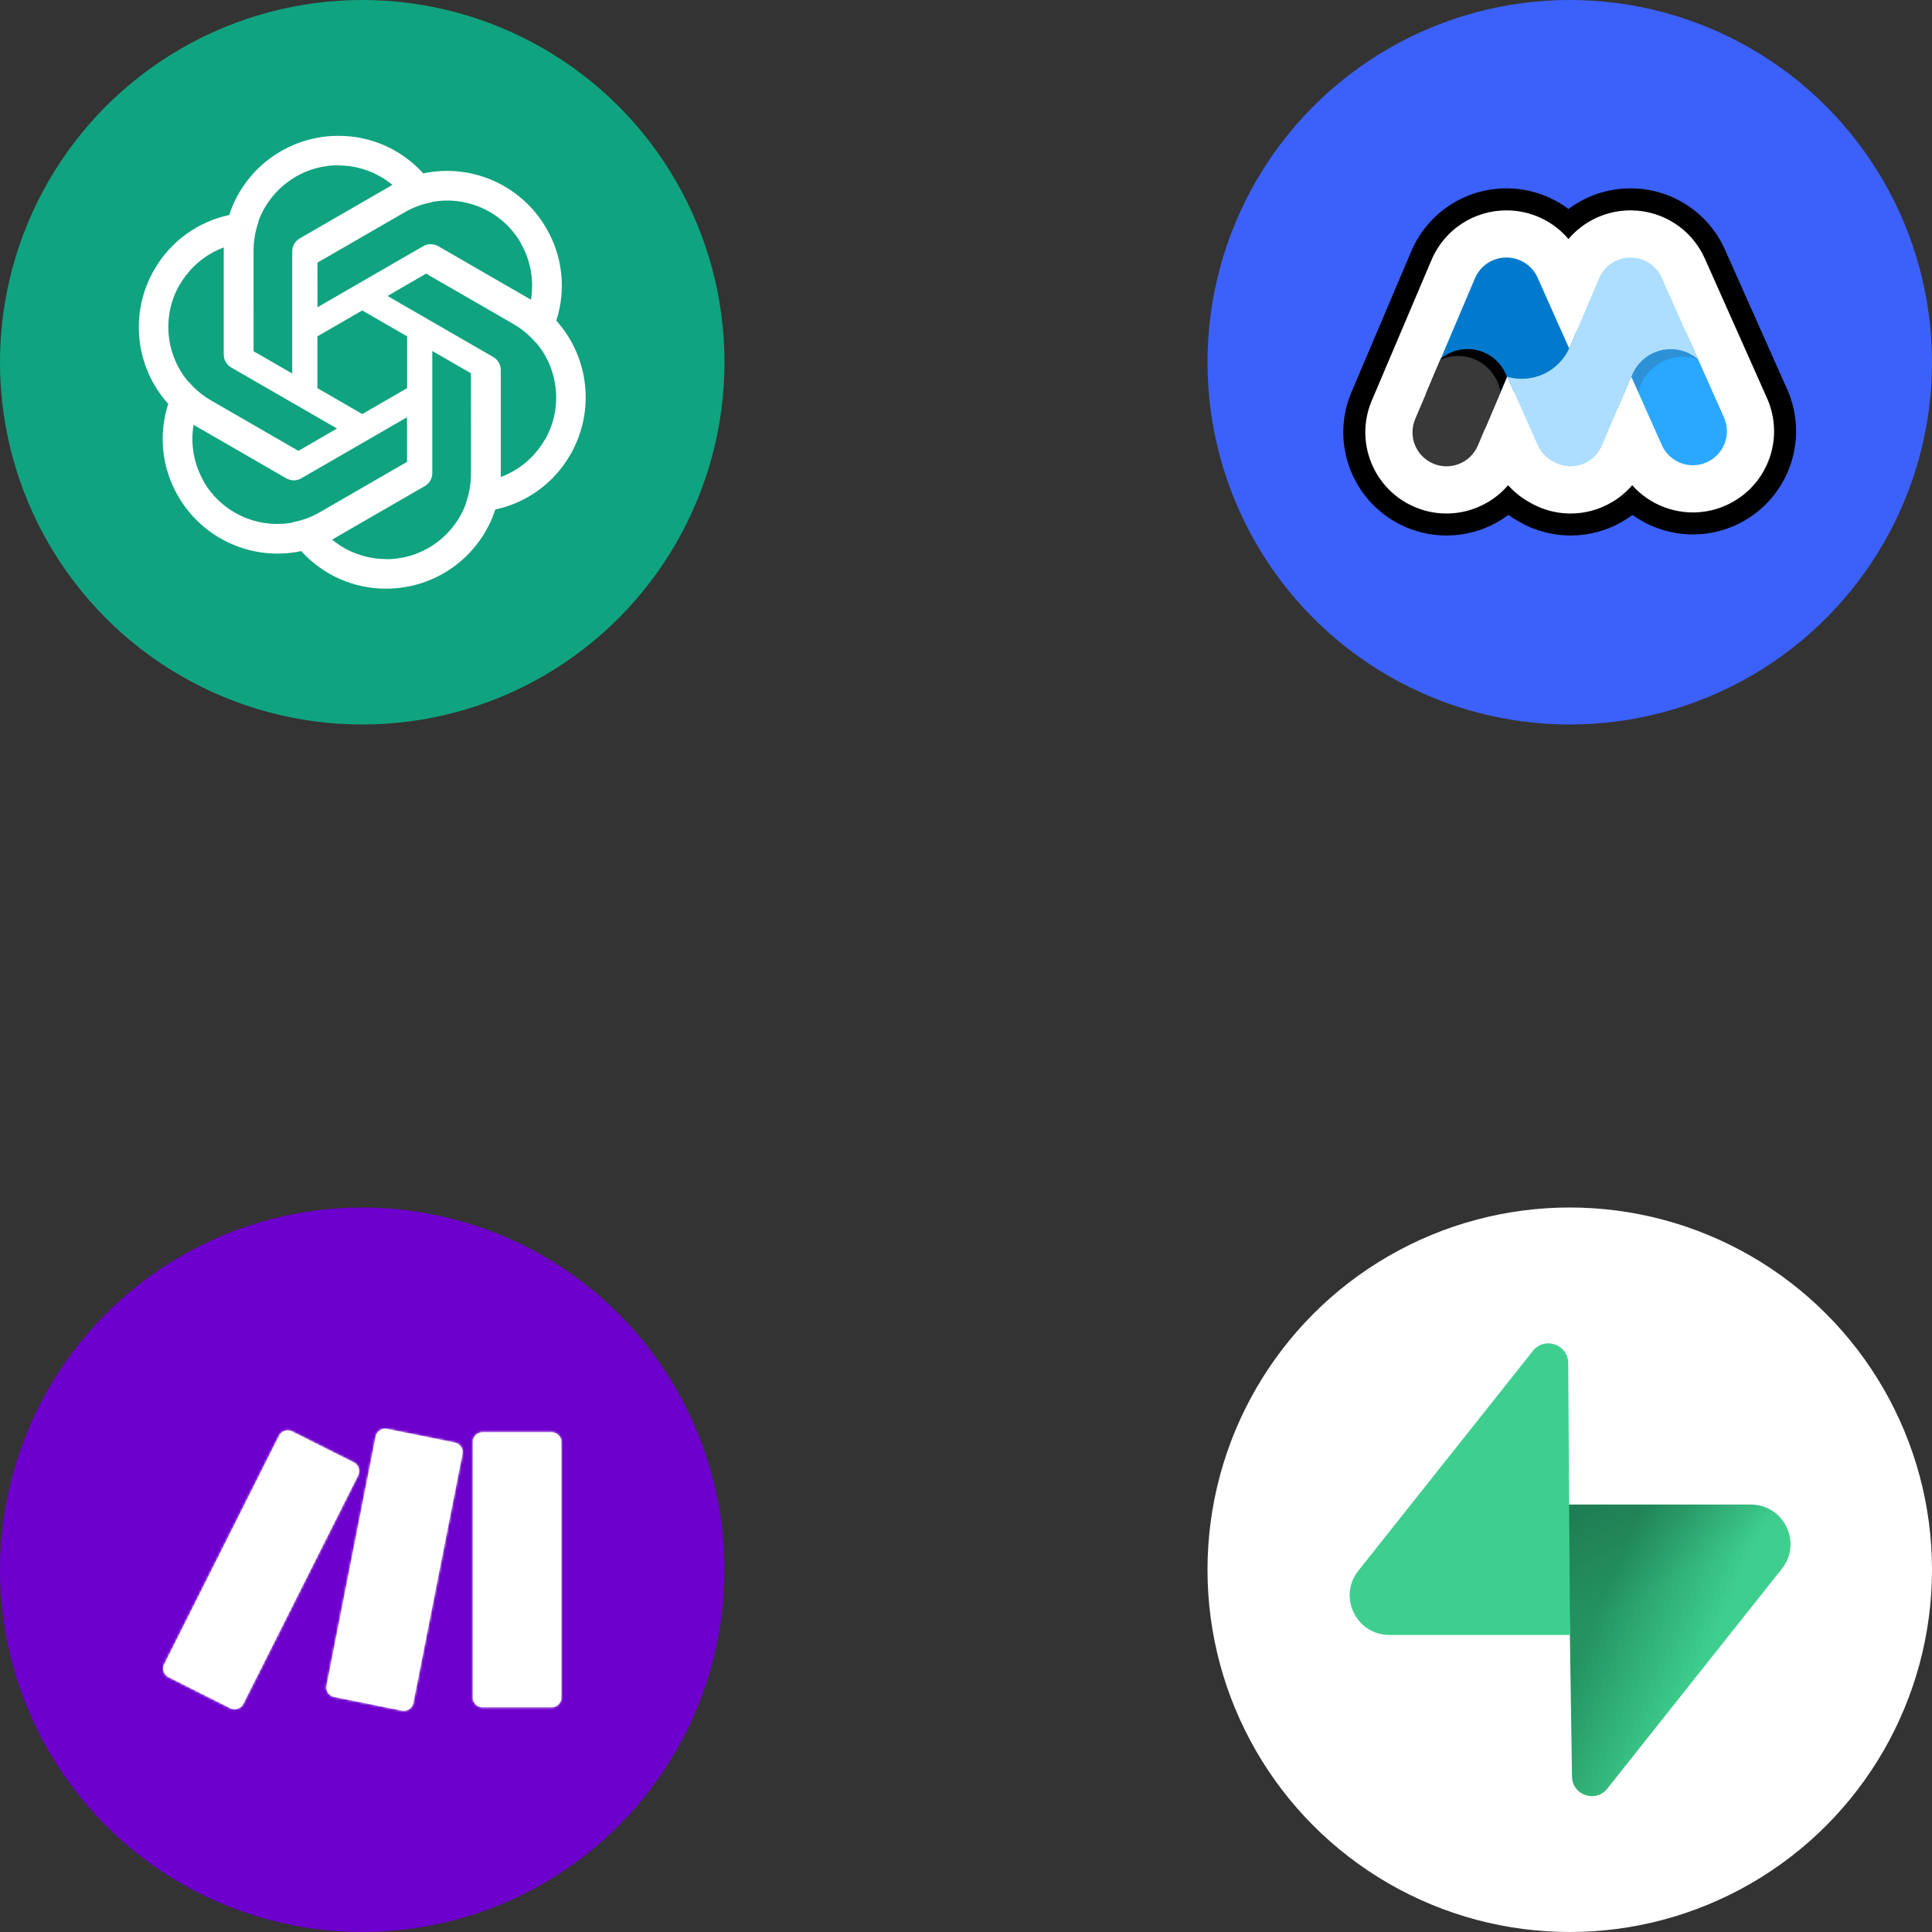<?xml version="1.0" encoding="UTF-8"?>
<svg width="800px" height="800px" viewBox="0 0 800 800" version="1.1" xmlns="http://www.w3.org/2000/svg" xmlns:xlink="http://www.w3.org/1999/xlink">
    <rect x="0" y="0" width="800" height="800" fill="#333333" stroke="none"/>
    <title>Artboard</title>
    <defs>
        <linearGradient x1="20.862%" y1="20.687%" x2="63.426%" y2="44.071%" id="linearGradient-1">
            <stop stop-color="#249361" offset="0%"></stop>
            <stop stop-color="#3ECF8E" offset="100%"></stop>
        </linearGradient>
        <linearGradient x1="1.991%" y1="-13.158%" x2="21.403%" y2="34.708%" id="linearGradient-2">
            <stop stop-color="#000000" offset="0%"></stop>
            <stop stop-color="#000000" stop-opacity="0" offset="100%"></stop>
        </linearGradient>
        <path d="M160.889,115.356 L132.19,115.356 C129.999,115.356 128.229,113.575 128.229,111.395 L128.229,5.434 C128.229,3.243 130.011,1.474 132.19,1.474 L160.889,1.474 C163.081,1.474 164.85,3.243 164.85,5.434 L164.85,111.395 C164.85,113.575 163.081,115.356 160.889,115.356 Z M33.143,113.985 L80.721,19.309 C81.706,17.352 80.921,14.974 78.964,13.989 L53.323,1.099 C51.366,0.114 48.987,0.899 48.003,2.856 L0.425,97.532 C-0.56,99.489 0.225,101.868 2.182,102.852 L27.823,115.743 C29.78,116.716 32.159,115.931 33.143,113.985 Z M103.561,113.61 L123.917,10.415 C124.339,8.27 122.956,6.196 120.811,5.763 L92.675,0.079 C90.53,-0.355 88.432,1.04 87.999,3.184 L87.999,3.196 L67.643,106.392 C67.221,108.536 68.604,110.61 70.749,111.044 L98.885,116.727 C101.03,117.161 103.128,115.767 103.561,113.622 L103.561,113.61 Z" id="path-3"></path>
        <rect id="path-5" x="0" y="0" width="184.898" height="136.84"></rect>
    </defs>
    <g id="Artboard" stroke="none" stroke-width="1" fill="none" fill-rule="evenodd">
        <g id="Google-Analytics-logo" transform="translate(500, 500)" fill-rule="nonzero">
            <circle id="Oval" fill="#FFFFFF" cx="150" cy="150" r="150"></circle>
            <g id="supabase-logo-icon" transform="translate(58.875, 56.25)">
                <path d="M106.676,184.385 C101.886,190.417 92.174,187.112 92.059,179.41 L90.371,66.756 L166.119,66.756 C179.839,66.756 187.491,82.603 178.96,93.348 L106.676,184.385 Z" id="Path" fill="url(#linearGradient-1)"></path>
                <path d="M106.676,184.385 C101.886,190.417 92.174,187.112 92.059,179.41 L90.371,66.756 L166.119,66.756 C179.839,66.756 187.491,82.603 178.96,93.348 L106.676,184.385 Z" id="Path" fill-opacity="0.2" fill="url(#linearGradient-2)"></path>
                <path d="M75.87,3.115 C80.66,-2.917 90.372,0.388 90.488,8.091 L91.227,120.744 L16.427,120.744 C2.707,120.744 -4.946,104.897 3.586,94.152 L75.87,3.115 Z" id="Path" fill="#3ECF8E"></path>
            </g>
        </g>
        <g id="Google-Analytics-logo-Copy" transform="translate(500, 0)" fill-rule="nonzero">
            <circle id="Oval" fill="#3C61FA" cx="150" cy="150" r="150"></circle>
            <g id="Memberstack-logo" transform="translate(56.229, 77.999)">
                <path d="M67.917,0 L67.65,0 C50.487,-0.059 34.903,10.156 28.162,26.03 L3.41,84.311 C-5.816,106.035 4.323,131.123 26.052,140.341 L26.12,140.37 L26.667,140.597 L27.21,140.813 C41.122,146.247 56.545,143.936 68.13,135.39 L68.363,135.216 L68.434,135.268 C69.596,136.102 70.801,136.879 72.046,137.595 L72.188,137.676 L72.162,137.661 C73.788,138.634 75.477,139.498 77.218,140.248 L77.478,140.359 L78.058,140.599 L78.092,140.613 L78.6,140.815 C92.509,146.248 107.931,143.936 119.515,135.39 L119.742,135.22 L120.073,135.458 C132.128,143.979 148.079,145.857 162.132,139.603 C183.697,130.007 193.397,104.746 183.793,83.186 L169.848,51.881 L168.152,48.075 L158.016,25.322 L157.817,24.881 C150.95,9.945 136.166,0.332 119.834,0.008 L119.301,0 L118.562,0 L118.153,0.006 C109.154,0.16 100.53,3.147 93.442,8.394 L93.243,8.543 L93.01,8.368 C85.899,3.116 77.248,0.137 68.228,0.004 L67.917,0 Z" id="Path" fill="#000000"></path>
                <path d="M67.879,9.114 C77.636,9.196 86.788,13.505 93.05,20.753 L93.243,20.98 L93.409,20.785 C99.663,13.529 108.821,9.198 118.6,9.114 L119.263,9.114 C132.185,9.222 144.046,16.745 149.536,28.688 L149.702,29.055 L159.827,51.784 L161.522,55.59 L175.467,86.895 C183.023,103.856 175.391,123.727 158.427,131.276 C144.86,137.314 129.43,133.642 119.934,123.251 L119.635,122.919 L119.343,123.255 C110.146,133.679 95.05,137.652 81.515,132.167 L81.002,131.954 C79.568,131.346 78.178,130.64 76.843,129.84 L76.783,129.804 L76.731,129.775 C73.603,127.995 70.789,125.731 68.391,123.069 L68.254,122.915 L67.959,123.255 C58.762,133.679 43.665,137.651 30.125,132.164 L29.611,131.951 C12.518,124.699 4.541,104.964 11.799,87.873 L36.55,29.593 C41.887,17.027 54.199,9.067 67.618,9.114 L67.879,9.114 Z" id="Path" fill="#FFFFFF"></path>
                <path d="M141.988,59.732 L157.628,94.842 C160.793,101.946 157.596,110.27 150.487,113.434 C143.379,116.597 135.05,113.402 131.885,106.297 L119.242,77.915 L113.67,91.034 L113.67,59.732 L141.988,59.732 Z" id="Path" fill="#2AA8FF"></path>
                <path d="M143.683,63.537 L146.919,70.801 C144.964,70.122 142.864,69.754 140.678,69.754 C131.648,69.754 124.091,76.046 122.166,84.477 L119.242,77.915 L116.144,85.21 L116.144,63.537 L143.683,63.537 Z" id="Path" fill-opacity="0.2" fill="#393939"></path>
                <path d="M96.614,59.115 L96.614,83.978 L70.559,83.978 L67.858,77.915 L65.283,83.978 L36.463,83.978 L36.463,79.759 L54.526,37.227 C56.811,31.848 62.049,28.625 67.55,28.644 C72.963,28.625 78.135,31.742 80.478,37.002 L93.547,66.339 L96.614,59.115 Z" id="Path" fill="#017ACE"></path>
                <path d="M93.528,66.296 L93.547,66.339 L105.91,37.227 C108.195,31.848 113.433,28.625 118.935,28.644 C124.347,28.625 129.519,31.742 131.862,37.002 L146.905,70.772 C143.872,68.153 139.919,66.57 135.597,66.57 C128.086,66.57 121.693,71.35 119.295,78.034 L119.242,77.915 L107.097,106.512 C104.057,113.671 95.786,117.011 88.623,113.972 C87.933,113.68 87.268,113.334 86.633,112.936 C84.006,111.509 81.811,109.238 80.501,106.297 L67.907,78.025 C69.803,78.567 71.805,78.858 73.875,78.858 C82.587,78.858 90.096,73.713 93.528,66.296 L93.528,66.296 Z" id="Path" fill="#AEDEFF"></path>
                <path d="M67.78,78.099 L58.711,99.454 C56.499,100.469 54.034,101.034 51.436,101.034 C42.321,101.034 34.851,94.08 34.17,85.158 L40.394,70.503 C43.391,68.023 47.239,66.531 51.436,66.531 C58.989,66.531 65.413,71.362 67.78,78.099 Z" id="Path" fill="#000000"></path>
                <path d="M65.118,84.367 L55.713,106.512 C52.673,113.671 44.401,117.011 37.239,113.972 C30.076,110.934 26.734,102.667 29.775,95.508 L40.218,70.917 C42.429,69.939 44.874,69.396 47.445,69.396 C56.323,69.396 63.694,75.87 65.118,84.367 L65.118,84.367 Z" id="Path" fill="#393939"></path>
            </g>
        </g>
        <g id="GPT-Logo">
            <rect id="Rectangle" x="0" y="0" width="300" height="300"></rect>
            <g id="Group" fill="#10A37F">
                <circle id="Oval" cx="150" cy="150" r="150"></circle>
            </g>
            <g id="a" transform="translate(57.481, 56.249)" fill="#FFFFFF">
                <path d="M12.179,110.962 L12.12,110.913 C-1.587,95.658 -3.9,73.256 6.368,55.472 C13.02,43.827 24.324,35.569 37.445,32.779 L37.458,32.703 C43.815,13.204 62.059,0 82.595,0 C96.006,-0.061 108.809,5.599 117.786,15.567 L117.858,15.541 C137.924,11.297 158.479,20.495 168.747,38.28 C175.506,49.863 177.006,63.781 172.862,76.539 L172.921,76.589 C186.629,91.843 188.941,114.245 178.673,132.029 C172.022,143.675 160.718,151.932 147.597,154.722 L147.584,154.798 C141.226,174.297 122.982,187.501 102.446,187.501 C89.036,187.562 76.232,181.901 67.256,171.934 L67.183,171.96 C47.118,176.204 26.562,167.006 16.294,149.221 C9.535,137.638 8.035,123.72 12.179,110.962 Z M35.165,46.21 C27.462,49.087 21.059,54.524 16.945,61.65 L16.922,61.565 C9.291,74.833 11.246,90.983 20.63,101.983 L20.715,101.893 C23.313,104.948 26.416,107.555 29.917,109.571 L66.08,130.441 L82.063,121.198 L38.293,95.928 C36.76,95.042 35.692,93.588 35.333,91.922 C35.223,91.456 35.165,90.971 35.165,90.473 L35.165,46.21 Z M105.014,20.309 C98.671,15.076 90.762,12.25 82.533,12.25 L82.595,12.188 C67.289,12.212 54.28,21.981 49.446,35.608 L49.566,35.636 C48.22,39.414 47.513,43.404 47.518,47.445 L47.525,89.197 L63.522,98.418 L63.522,47.877 C63.522,46.106 64.248,44.454 65.51,43.311 C65.859,42.982 66.25,42.689 66.681,42.441 L105.014,20.309 Z M162.37,67.85 C163.729,59.74 162.222,51.476 158.108,44.35 L158.193,44.373 C150.519,31.13 135.555,24.748 121.337,27.376 L121.372,27.493 C117.427,28.216 113.618,29.6 110.121,31.624 L73.966,52.507 L73.979,70.97 L117.749,45.7 C119.283,44.814 121.076,44.617 122.698,45.139 C123.157,45.276 123.606,45.469 124.037,45.718 L162.37,67.85 Z M149.876,141.291 C157.579,138.414 163.983,132.977 168.096,125.851 L168.119,125.936 C175.75,112.668 173.795,96.518 164.411,85.519 L164.327,85.608 C161.728,82.553 158.626,79.946 155.124,77.93 L118.961,57.06 L102.978,66.303 L146.748,91.573 C148.282,92.459 149.349,93.913 149.708,95.579 C149.819,96.045 149.876,96.53 149.876,97.028 L149.876,141.291 Z M80.027,167.192 C86.37,172.425 94.28,175.251 102.509,175.251 L102.446,175.313 C117.752,175.288 130.761,165.52 135.595,151.893 L135.476,151.865 C136.821,148.088 137.529,144.097 137.523,140.057 L137.516,98.304 L121.52,89.083 L121.52,139.624 C121.52,141.395 120.794,143.047 119.531,144.19 C119.183,144.519 118.791,144.811 118.36,145.06 L80.027,167.192 Z M22.672,119.652 C21.312,127.761 22.819,136.024 26.933,143.151 L26.848,143.128 C34.522,156.37 49.487,162.753 63.705,160.125 L63.67,160.008 C67.614,159.285 71.423,157.901 74.92,155.877 L111.076,134.994 L111.062,116.531 L67.292,141.801 C65.759,142.687 63.965,142.884 62.344,142.363 C61.885,142.225 61.436,142.032 61.005,141.783 L22.672,119.652 Z M73.945,83.026 L73.945,104.475 L92.521,115.2 L111.096,104.475 L111.096,83.026 L92.521,72.301 L73.945,83.026 Z" id="Shape"></path>
            </g>
        </g>
        <g id="Make-Logo" transform="translate(0, 500)">
            <rect id="Rectangle" x="0" y="0" width="300" height="300"></rect>
            <circle id="Oval" fill="#6D00CC" cx="150" cy="150" r="150"></circle>
            <g id="Group" transform="translate(67.575, 91.597)">
                <path d="M160.889,115.356 L132.19,115.356 C129.999,115.356 128.229,113.575 128.229,111.395 L128.229,5.434 C128.229,3.243 130.011,1.474 132.19,1.474 L160.889,1.474 C163.081,1.474 164.85,3.243 164.85,5.434 L164.85,111.395 C164.85,113.575 163.081,115.356 160.889,115.356 Z M33.143,113.985 L80.721,19.309 C81.706,17.352 80.921,14.974 78.964,13.989 L53.323,1.099 C51.366,0.114 48.987,0.899 48.003,2.856 L0.425,97.532 C-0.56,99.489 0.225,101.868 2.182,102.852 L27.823,115.743 C29.78,116.716 32.159,115.931 33.143,113.985 Z M103.561,113.61 L123.917,10.415 C124.339,8.27 122.956,6.196 120.811,5.763 L92.675,0.079 C90.53,-0.355 88.432,1.04 87.999,3.184 L87.999,3.196 L67.643,106.392 C67.221,108.536 68.604,110.61 70.749,111.044 L98.885,116.727 C101.03,117.161 103.128,115.767 103.561,113.622 L103.561,113.61 Z" id="SVGID_7_" fill="#FFFFFF" fill-rule="nonzero"></path>
                <g id="Clipped">
                    <mask id="mask-4" fill="white">
                        <use xlink:href="#path-3"></use>
                    </mask>
                    <g id="Shape"></g>
                    <g id="Group_5_8_" mask="url(#mask-4)">
                        <g transform="translate(-10.04, -10.011)" id="Group">
                            <rect id="SVGID_9_" fill="#FFFFFF" x="0" y="0" width="184.898" height="136.84"></rect>
                            <g id="Group">
                                <rect id="SVGID_11_" fill="#FFFFFF" x="0" y="0" width="184.898" height="136.84"></rect>
                                <g id="Clipped">
                                    <mask id="mask-6" fill="white">
                                        <use xlink:href="#path-5"></use>
                                    </mask>
                                    <g id="Rectangle"></g>
                                    <rect id="Rectangle_1_8_" fill="#FFFFFF" mask="url(#mask-6)" x="-0.562" y="-0.938" width="185.531" height="138.434"></rect>
                                </g>
                            </g>
                        </g>
                    </g>
                </g>
            </g>
        </g>
    </g>
</svg>